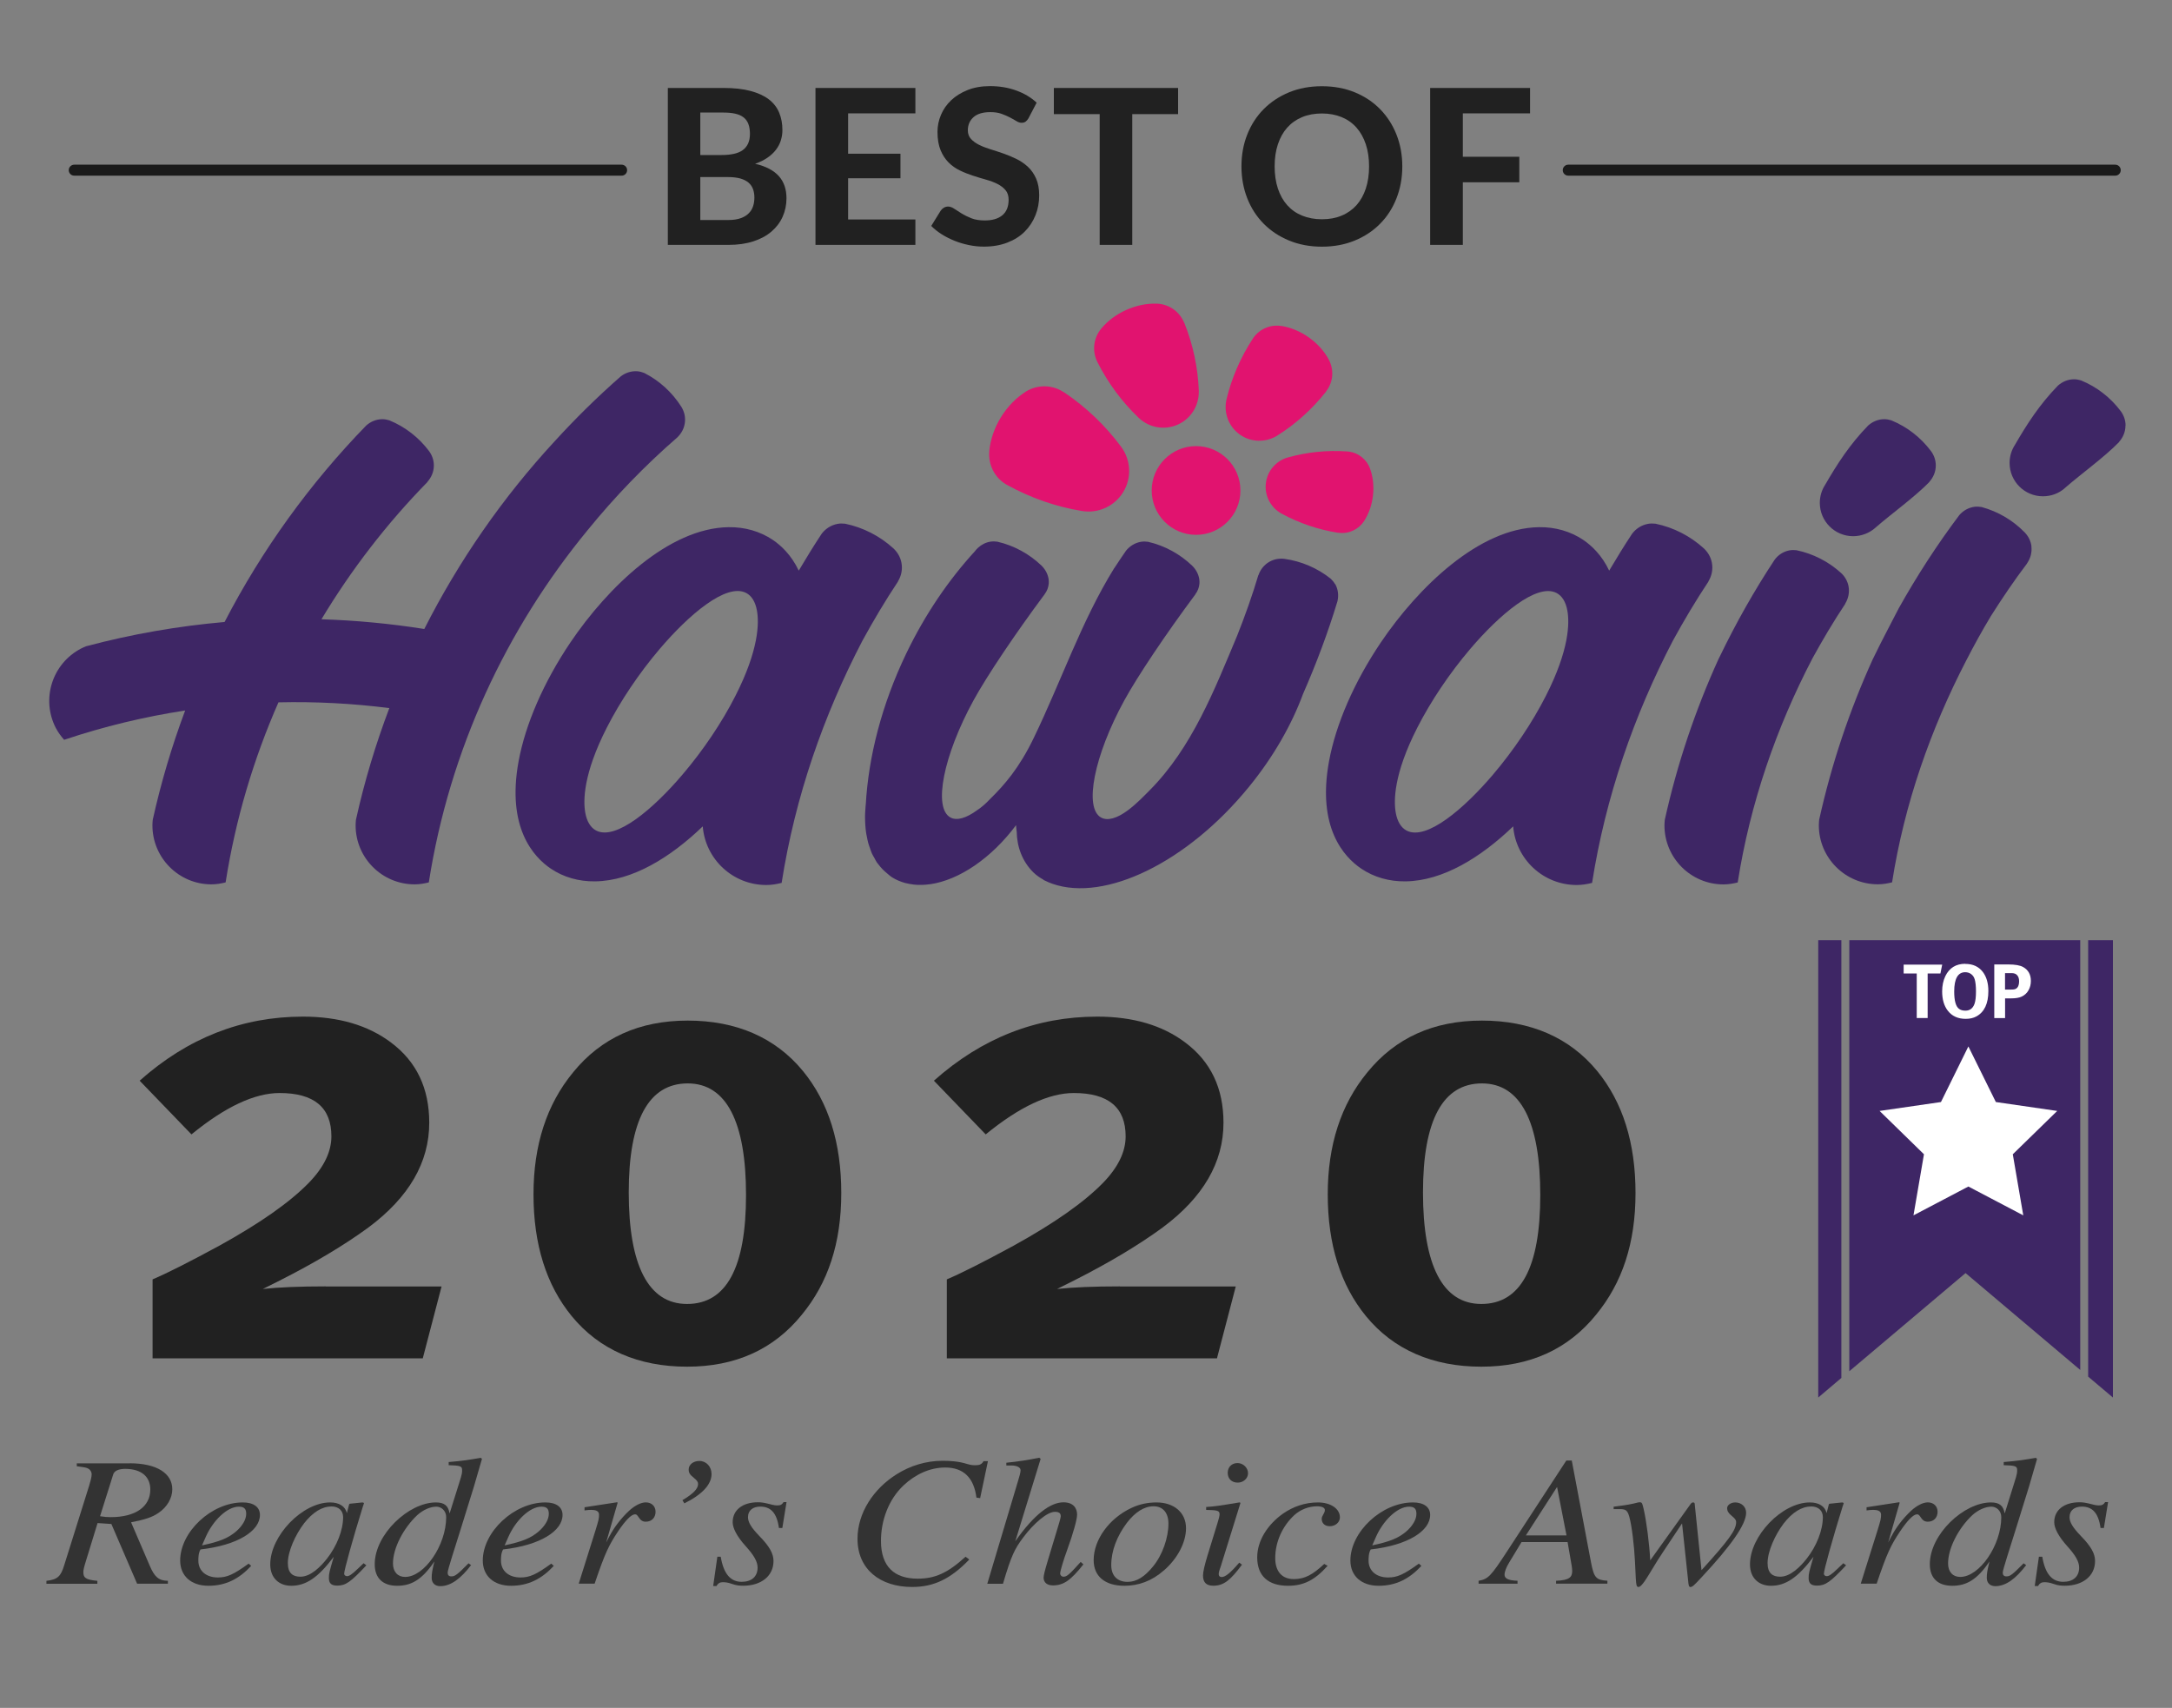 <svg xmlns="http://www.w3.org/2000/svg" id="a" viewBox="0 0 400 314.54"><rect x="0" y="0" width="400" height="314.54" fill="#808080" stroke="none"/><defs><style>.b{fill:#fff;}.c{fill:#333;}.d{fill:#e1136f;}.e{fill:#212121;}.f{fill:#3e2665;}.g{stroke-width:2.02px;}.g,.h{fill:none;stroke:#1a1a1a;stroke-linecap:round;stroke-miterlimit:10;}.h{stroke-width:2.02px;}</style></defs><g><path class="e" d="M59.96,236.93h21.36l-3.46,13.23H28.1v-14.54c2.62-1.11,6.72-3.18,12.29-6.2,7.48-4.13,12.96-7.98,16.46-11.56,2.78-2.86,4.18-5.72,4.18-8.58,0-5.32-3.18-7.98-9.54-7.98-4.61,0-10.02,2.54-16.23,7.62l-9.54-9.89c8.83-7.86,18.85-11.8,30.06-11.8,6.6,0,12.01,1.59,16.23,4.77,4.69,3.5,7.04,8.42,7.04,14.77,0,7.31-3.74,13.74-11.21,19.3-4.46,3.26-9.9,6.51-16.34,9.77l-3.1,1.55c2.94-.32,6.8-.48,11.57-.48Z"></path><path class="e" d="M98.25,219.95c0-9.07,2.43-16.55,7.28-22.44,5.17-6.37,12.21-9.55,21.12-9.55s16.15,3.1,21.24,9.31c4.69,5.73,7.04,13.21,7.04,22.44s-2.43,16.55-7.28,22.44c-5.17,6.37-12.21,9.55-21.12,9.55s-16.15-3.1-21.24-9.31c-4.69-5.73-7.04-13.21-7.04-22.44Zm28.28,20.2c7.24,0,10.86-6.69,10.86-20.07s-3.58-20.55-10.74-20.55-10.86,6.69-10.86,20.07,3.58,20.55,10.74,20.55Z"></path><path class="e" d="M206.22,236.93h21.36l-3.46,13.23h-49.75v-14.54c2.62-1.11,6.72-3.18,12.29-6.2,7.48-4.13,12.96-7.98,16.46-11.56,2.78-2.86,4.18-5.72,4.18-8.58,0-5.32-3.18-7.98-9.54-7.98-4.61,0-10.02,2.54-16.23,7.62l-9.54-9.89c8.83-7.86,18.85-11.8,30.07-11.8,6.6,0,12.01,1.59,16.22,4.77,4.69,3.5,7.04,8.42,7.04,14.77,0,7.31-3.74,13.74-11.21,19.3-4.46,3.26-9.9,6.51-16.34,9.77l-3.1,1.55c2.94-.32,6.8-.48,11.57-.48Z"></path><path class="e" d="M244.52,219.95c0-9.07,2.43-16.55,7.28-22.44,5.17-6.37,12.21-9.55,21.12-9.55s16.15,3.1,21.24,9.31c4.69,5.73,7.04,13.21,7.04,22.44s-2.43,16.55-7.28,22.44c-5.17,6.37-12.21,9.55-21.12,9.55s-16.15-3.1-21.24-9.31c-4.69-5.73-7.04-13.21-7.04-22.44Zm28.28,20.2c7.24,0,10.86-6.69,10.86-20.07s-3.58-20.55-10.74-20.55-10.86,6.69-10.86,20.07,3.58,20.55,10.74,20.55Z"></path></g><g><path class="c" d="M23.86,269.49c5.09,0,7.87,1.9,7.87,4.79,0,1.63-.96,3.29-2.54,4.35-1.2,.82-2.47,1.22-5.05,1.73l3.43,7.98c.85,2,1.62,2.79,3.35,2.79v.54h-5.67l-4.74-11-2.54-.17-2.12,6.9c-.42,1.32-.5,1.8-.5,2.14,0,1.02,.39,1.39,2.58,1.6v.54H8.55v-.54c2.12-.24,2.66-.88,3.28-2.89l4.59-14.64c.27-.92,.46-1.56,.46-2.14,0-.37-.27-.78-.54-.95-.42-.24-.58-.27-2.2-.48v-.54h9.72Zm-5.44,9.75c.96,.14,1.27,.17,1.97,.17,4.59,0,7.29-1.94,7.29-5.09,0-2.34-1.62-3.8-4.63-3.8-1.2,0-2.01,.37-2.2,1.02l-2.43,7.71Z"></path><path class="c" d="M46.26,288.38c-2.2,2.38-4.67,3.67-7.87,3.67s-5.21-1.83-5.21-4.65c0-5.27,5.75-10.7,11.53-10.7,2.04,0,3.16,.88,3.16,2.31,0,2.92-4.05,5.57-10.95,6.35-.39,.68-.39,1.56-.39,2.07,0,1.87,1.43,3.09,3.59,3.09,1.7,0,2.89-.54,5.67-2.55l.46,.41Zm-9.06-3.77c3.32-.71,4.78-1.33,6.21-2.51,1.2-1.02,1.93-2.24,1.93-3.29,0-.82-.27-1.33-1.35-1.33-2.2,0-4.82,2.62-6.13,5.64l-.66,1.5Z"></path><path class="c" d="M67.47,288.28c-2.89,3.09-3.82,3.74-5.36,3.74-1.08,0-1.54-.41-1.54-1.39,0-.85,.08-1.12,.89-3.91-2.89,3.84-5.13,5.33-7.83,5.33-2.16,0-3.86-1.36-3.86-3.94,0-5.26,5.9-11.41,11.03-11.41,1.66,0,2.78,.71,3.08,1.97l.42-1.63,.12-.1,2.35-.24,.27,.1c-.08,.31-.12,.37-.23,.71-1.81,5.81-3.43,11.65-3.43,12.33,0,.24,.23,.44,.54,.44,.35,0,.85-.27,2-1.39l1.04-.99,.5,.37Zm-6.44-10.83c-1.73,0-3.43,1.05-5.05,3.12-1.62,2.14-2.97,5.16-2.97,7.3,0,1.87,.93,2.51,2.31,2.51,1.93,0,3.74-1.87,4.9-3.33,1.81-2.31,2.97-5.23,2.97-7.64,0-1.19-.81-1.97-2.16-1.97Z"></path><path class="c" d="M88.76,268.68l-1.5,5.16-2.31,7.44c-1.2,3.87-2.51,7.81-2.51,8.36,0,.41,.19,.68,.69,.68,.66,0,1.08-.31,3.16-2.41l.46,.34c-1.89,2.48-3.74,3.87-5.67,3.87-1,0-1.58-.61-1.58-1.53,0-.78,.08-1.32,.5-3.02-2.28,3.36-4.24,4.48-6.86,4.48s-4.13-1.39-4.13-3.97c0-5.5,6.25-11.38,11.26-11.38,1.62,0,2.28,.65,2.51,1.97h.04l1.74-5.54c.58-1.8,.54-1.94,.54-2.41,0-.71-.35-.82-2.47-.88v-.58c2.47-.2,3.86-.41,5.9-.78l.23,.2Zm-8.41,8.8c-1.08,0-2.43,.58-3.51,1.56-2.54,2.38-4.47,6.08-4.47,8.9,0,1.56,.89,2.48,2.24,2.48,3.55,0,7.56-5.84,7.56-11,0-1.22-.93-1.94-1.81-1.94Z"></path><path class="c" d="M101.99,288.38c-2.2,2.38-4.67,3.67-7.87,3.67s-5.21-1.83-5.21-4.65c0-5.27,5.75-10.7,11.53-10.7,2.04,0,3.16,.88,3.16,2.31,0,2.92-4.05,5.57-10.95,6.35-.39,.68-.39,1.56-.39,2.07,0,1.87,1.43,3.09,3.59,3.09,1.7,0,2.89-.54,5.67-2.55l.46,.41Zm-9.06-3.77c3.32-.71,4.78-1.33,6.21-2.51,1.2-1.02,1.93-2.24,1.93-3.29,0-.82-.27-1.33-1.35-1.33-2.2,0-4.82,2.62-6.13,5.64l-.66,1.5Z"></path><path class="c" d="M112.25,282.91c.73-1.43,2.04-3.23,3.62-4.69,1-.92,2.16-1.53,3.05-1.53,1.08,0,1.81,.71,1.81,1.73s-.66,1.83-1.81,1.83c-.69,0-1-.37-1.35-.88-.23-.34-.35-.48-.62-.48-.69,0-1.77,1.12-3.16,3.19-1.66,2.51-2.35,3.87-4.28,9.58h-2.93l3.12-9.92c.54-1.77,.62-2.07,.62-2.79s-.69-.88-1.47-.88c-.31,0-.62,.03-1.2,.1v-.58l5.98-.92,.12,.07-2.12,7.34,.62-1.19Z"></path><path class="c" d="M125.67,276.29c2.01-1.19,2.89-2.11,2.89-2.99,0-.37-.19-.65-.77-1.12-.73-.58-.96-.92-.96-1.56,0-.88,.85-1.56,1.97-1.56,1.27,0,2.24,1.05,2.24,2.41,0,1.94-1.77,3.8-5.01,5.4l-.35-.58Z"></path><path class="c" d="M144.07,281.41h-.62c-.39-2.82-1.54-3.94-3.43-3.94-1.35,0-2.27,.68-2.27,1.94,0,.92,.58,1.9,2.08,3.46,1.93,1.97,2.62,3.29,2.62,4.62,0,2.82-2.35,4.55-5.55,4.55-.66,0-1.23-.03-2.12-.34-.73-.27-1.27-.31-1.7-.31s-.85,.17-1.12,.71h-.62l.77-5.4h.62c.54,3.23,1.85,4.62,3.86,4.62,1.81,0,2.93-.95,2.93-2.62,0-1.09-.66-2.24-2.16-3.91-1.66-1.83-2.43-3.36-2.43-4.45,0-2.24,1.81-3.67,4.67-3.67,.66,0,1.2,.1,2.16,.34,.73,.2,1.08,.24,1.39,.24,.58,0,.85-.14,1.16-.61h.54l-.77,4.75Z"></path><path class="c" d="M180.51,275.91l-.69-.1c-.46-3.63-2.35-5.54-5.75-5.54-2.85,0-5.55,1.29-7.67,3.29-2.78,2.62-4.16,6.49-4.16,10.22,0,4.75,2.47,6.96,6.75,6.96,3.16,0,5.48-.99,8.83-4.04l.69,.51c-3.47,3.6-6.55,5.06-10.53,5.06-5.9,0-10.06-3.26-10.06-8.87,0-4.79,2.97-9.24,7.21-11.89,2.47-1.56,5.4-2.48,8.44-2.48,1.27,0,2.89,.07,4.51,.58,.77,.24,1.23,.24,1.58,.24,.77,0,1.16-.2,1.47-.75h.81l-1.43,6.79Z"></path><path class="c" d="M199.52,288.11c-2.35,2.96-3.66,3.87-5.63,3.87-1.04,0-1.7-.54-1.7-1.43,0-.41,.27-1.46,.77-3.12l2.12-7.03c.15-.54,.27-.99,.27-1.12,0-.51-.19-.85-1.08-.85-1.39,0-3.86,2.07-5.86,4.76-1.54,2.07-2.16,3.26-3.7,8.49h-2.89l5.63-18.82c.31-1.05,.5-1.63,.5-2.11,0-.58-.89-.85-1.58-.85h-1.04v-.51c2.31-.24,3.82-.48,6.05-.92l.27,.2-4.67,15.18c3.47-4.96,6.48-7.17,8.87-7.17,1.77,0,2.51,1.02,2.51,2.28,0,.85-.69,3.36-1.85,6.56-.66,1.77-1.27,3.87-1.27,4.25,0,.34,.27,.61,.62,.61,.62,0,1.08-.41,3.16-2.72l.5,.44Z"></path><path class="c" d="M214.33,289.23c-2.24,1.97-4.7,2.82-7.25,2.82-3.62,0-5.67-1.77-5.67-4.72,0-3.8,2.89-7.71,6.94-9.61,1.5-.71,3.05-1.02,4.63-1.02,3.12,0,5.44,1.77,5.44,4.76,0,2.58-1.54,5.57-4.09,7.78Zm-1.89-11.82c-1.7,0-3.39,1.05-4.94,3.09-1.77,2.38-2.85,5.06-2.85,7.74,0,2.04,1.2,3.09,3.01,3.09,1.7,0,3.16-.98,4.67-2.82,1.77-2.14,2.85-5.33,2.85-7.91,0-2.07-1.08-3.19-2.74-3.19Z"></path><path class="c" d="M228.72,288.17c-2.12,2.85-3.35,3.87-5.28,3.87-1.27,0-1.89-.61-1.89-1.87,0-.68,.27-1.87,.85-3.77l1.85-6.01c.19-.61,.35-1.22,.35-1.5,0-.68-.39-.78-2.47-.81v-.54c1.5-.1,2.28-.2,6.17-.85l.15,.1-3.62,11.65c-.19,.58-.39,1.02-.39,1.49,0,.34,.23,.51,.54,.51,.66,0,1.58-.71,3.24-2.65l.5,.37Zm-.77-15.12c-1.12,0-1.85-.71-1.85-1.8s.77-1.8,1.81-1.8,1.93,.88,1.93,1.87-.89,1.73-1.89,1.73Z"></path><path class="c" d="M244.49,288.38c-2.35,2.62-4.4,3.67-7.29,3.67-3.59,0-5.67-1.77-5.67-5.23,0-3.16,2-6.11,4.74-8.05,1.89-1.32,4.09-2.07,6.44-2.07s4.05,1.16,4.05,2.75c0,.92-.85,1.63-1.85,1.63-1.08,0-1.5-.68-1.5-1.36,0-.61,.58-.99,.58-1.63,0-.41-.54-.68-1.43-.68-1.54,0-3.08,.61-4.2,1.63-2.16,2-3.51,4.89-3.51,7.91,0,2.45,1.23,3.87,3.43,3.87,2.04,0,3.51-.85,5.59-2.79l.62,.34Z"></path><path class="c" d="M261.77,288.38c-2.2,2.38-4.67,3.67-7.87,3.67s-5.21-1.83-5.21-4.65c0-5.27,5.75-10.7,11.53-10.7,2.04,0,3.16,.88,3.16,2.31,0,2.92-4.05,5.57-10.95,6.35-.39,.68-.39,1.56-.39,2.07,0,1.87,1.43,3.09,3.59,3.09,1.7,0,2.89-.54,5.67-2.55l.46,.41Zm-9.06-3.77c3.32-.71,4.78-1.33,6.21-2.51,1.2-1.02,1.93-2.24,1.93-3.29,0-.82-.27-1.33-1.35-1.33-2.2,0-4.82,2.62-6.13,5.64l-.66,1.5Z"></path><path class="c" d="M286.57,291.67v-.54c2.43-.1,2.97-.65,2.97-1.8,0-.27-.04-.58-.08-.88l-.77-4.45h-8.48l-2.28,3.77c-.54,.88-.85,1.7-.85,2.24,0,.65,.58,1.05,2.39,1.12v.54h-7.17v-.54c1.77-.31,2.28-.88,5.17-5.3l10.99-16.85h1l3.55,18.78c.54,2.85,.96,3.23,3.01,3.36v.54h-9.45Zm.19-17.83l-5.75,8.93h7.48l-1.74-8.93Z"></path><path class="c" d="M313.37,289.16c5.05-5.57,6.36-7.37,6.36-8.83,0-.41-.23-.68-.85-1.19-.62-.51-.81-.92-.81-1.39,0-.54,.66-1.05,1.5-1.05,1.16,0,2,.82,2,1.9,0,2.17-2.85,6.15-8.17,11.85l-.35,.37c-1.04,1.12-1.39,1.46-1.74,1.46-.27,0-.35-.31-.42-1.19l-1.12-10.53-3.43,5.16c-.69,1.02-1.39,2.14-2.12,3.36-1.39,2.34-2.04,3.19-2.47,3.19-.35,0-.42-.27-.5-1.6l-.15-3.09c-.15-2.96-.58-6.59-1.04-8.22-.35-1.26-.69-1.43-1.81-1.43h-1.08v-.44c1.2-.17,2.51-.31,3.66-.58,.5-.1,.85-.24,1.12-.24,.42,0,.46,.07,.73,1.16,.54,2.31,1.08,6.56,1.23,9.54l7.4-10.33c.19-.27,.31-.34,.5-.34,.23,0,.31,.1,.31,.48l1.23,11.96Z"></path><path class="c" d="M339.98,288.28c-2.89,3.09-3.82,3.74-5.36,3.74-1.08,0-1.54-.41-1.54-1.39,0-.85,.08-1.12,.89-3.91-2.89,3.84-5.13,5.33-7.83,5.33-2.16,0-3.86-1.36-3.86-3.94,0-5.26,5.9-11.41,11.03-11.41,1.66,0,2.78,.71,3.08,1.97l.42-1.63,.12-.1,2.35-.24,.27,.1c-.08,.31-.12,.37-.23,.71-1.81,5.81-3.43,11.65-3.43,12.33,0,.24,.23,.44,.54,.44,.35,0,.85-.27,2-1.39l1.04-.99,.5,.37Zm-6.44-10.83c-1.74,0-3.43,1.05-5.05,3.12-1.62,2.14-2.97,5.16-2.97,7.3,0,1.87,.93,2.51,2.31,2.51,1.93,0,3.74-1.87,4.9-3.33,1.81-2.31,2.97-5.23,2.97-7.64,0-1.19-.81-1.97-2.16-1.97Z"></path><path class="c" d="M348.35,282.91c.73-1.43,2.04-3.23,3.62-4.69,1-.92,2.16-1.53,3.05-1.53,1.08,0,1.81,.71,1.81,1.73s-.66,1.83-1.81,1.83c-.69,0-1-.37-1.35-.88-.23-.34-.35-.48-.62-.48-.69,0-1.77,1.12-3.16,3.19-1.66,2.51-2.35,3.87-4.28,9.58h-2.93l3.12-9.92c.54-1.77,.62-2.07,.62-2.79s-.69-.88-1.47-.88c-.31,0-.62,.03-1.2,.1v-.58l5.98-.92,.12,.07-2.12,7.34,.62-1.19Z"></path><path class="c" d="M375.15,268.68l-1.5,5.16-2.31,7.44c-1.2,3.87-2.51,7.81-2.51,8.36,0,.41,.19,.68,.69,.68,.66,0,1.08-.31,3.16-2.41l.46,.34c-1.89,2.48-3.74,3.87-5.67,3.87-1,0-1.58-.61-1.58-1.53,0-.78,.08-1.32,.5-3.02-2.27,3.36-4.24,4.48-6.86,4.48s-4.13-1.39-4.13-3.97c0-5.5,6.25-11.38,11.26-11.38,1.62,0,2.27,.65,2.51,1.97h.04l1.73-5.54c.58-1.8,.54-1.94,.54-2.41,0-.71-.35-.82-2.47-.88v-.58c2.47-.2,3.86-.41,5.9-.78l.23,.2Zm-8.41,8.8c-1.08,0-2.43,.58-3.51,1.56-2.54,2.38-4.47,6.08-4.47,8.9,0,1.56,.89,2.48,2.24,2.48,3.55,0,7.56-5.84,7.56-11,0-1.22-.92-1.94-1.81-1.94Z"></path><path class="c" d="M387.46,281.41h-.62c-.39-2.82-1.54-3.94-3.43-3.94-1.35,0-2.28,.68-2.28,1.94,0,.92,.58,1.9,2.08,3.46,1.93,1.97,2.62,3.29,2.62,4.62,0,2.82-2.35,4.55-5.55,4.55-.66,0-1.23-.03-2.12-.34-.73-.27-1.27-.31-1.7-.31s-.85,.17-1.12,.71h-.62l.77-5.4h.62c.54,3.23,1.85,4.62,3.86,4.62,1.81,0,2.93-.95,2.93-2.62,0-1.09-.66-2.24-2.16-3.91-1.66-1.83-2.43-3.36-2.43-4.45,0-2.24,1.81-3.67,4.67-3.67,.66,0,1.2,.1,2.16,.34,.73,.2,1.08,.24,1.39,.24,.58,0,.85-.14,1.16-.61h.54l-.77,4.75Z"></path></g><g><path class="e" d="M133.25,16.2c1.94,0,3.59,.18,4.97,.55s2.5,.88,3.37,1.55c.87,.67,1.5,1.48,1.9,2.44,.4,.96,.6,2.02,.6,3.21,0,.66-.1,1.3-.29,1.91-.19,.61-.49,1.19-.9,1.72-.41,.54-.93,1.03-1.56,1.46-.64,.44-1.39,.81-2.27,1.12,1.96,.46,3.42,1.22,4.36,2.27,.94,1.05,1.41,2.41,1.41,4.08,0,1.22-.24,2.36-.71,3.41-.47,1.05-1.16,1.96-2.06,2.73-.9,.77-2.02,1.37-3.34,1.8-1.32,.43-2.84,.65-4.55,.65h-11.19V16.2h10.26Zm-4.28,4.54v7.81h3.92c.84,0,1.58-.07,2.23-.21,.65-.14,1.19-.36,1.63-.67,.44-.31,.77-.71,1.01-1.21,.23-.5,.35-1.1,.35-1.8s-.1-1.33-.29-1.83c-.19-.5-.49-.91-.89-1.22-.4-.31-.9-.53-1.51-.67-.61-.14-1.33-.21-2.17-.21h-4.28Zm5.12,19.78c.96,0,1.74-.12,2.36-.35,.62-.23,1.11-.54,1.48-.93,.37-.38,.63-.83,.78-1.32s.22-1.01,.22-1.54c0-.58-.09-1.11-.26-1.57-.17-.46-.45-.86-.84-1.19-.39-.33-.89-.57-1.5-.75-.62-.17-1.38-.26-2.28-.26h-5.08v7.91h5.12Z"></path><path class="e" d="M156.19,20.88v7.43h9.64v4.52h-9.64v7.59h12.39v4.68h-18.4V16.2h18.4v4.68h-12.39Z"></path><path class="e" d="M189.45,21.73c-.19,.31-.38,.53-.57,.67-.19,.14-.44,.21-.75,.21s-.61-.1-.95-.31c-.34-.21-.73-.43-1.19-.67-.45-.24-.97-.46-1.55-.67s-1.27-.31-2.05-.31c-1.38,0-2.42,.31-3.11,.93-.69,.62-1.04,1.42-1.04,2.42,0,.64,.19,1.17,.57,1.58,.38,.42,.88,.78,1.49,1.09,.62,.31,1.32,.58,2.1,.82,.78,.24,1.59,.5,2.41,.79s1.63,.62,2.41,1.01c.78,.39,1.48,.87,2.1,1.45,.62,.58,1.12,1.3,1.49,2.14s.57,1.87,.57,3.08c0,1.31-.23,2.55-.69,3.69s-1.12,2.15-1.98,3.01c-.86,.86-1.93,1.53-3.2,2.02-1.27,.49-2.71,.74-4.31,.74-.92,0-1.83-.09-2.74-.28-.91-.19-1.79-.44-2.63-.78s-1.64-.73-2.38-1.2c-.74-.46-1.39-.98-1.95-1.55l1.75-2.83c.15-.21,.34-.39,.58-.53,.24-.14,.49-.21,.76-.21,.36,0,.74,.13,1.14,.4s.86,.56,1.37,.88c.52,.32,1.12,.61,1.8,.88,.68,.27,1.5,.4,2.46,.4,1.39,0,2.47-.32,3.24-.96,.76-.64,1.15-1.59,1.15-2.85,0-.73-.19-1.32-.57-1.77-.38-.45-.87-.83-1.48-1.14s-1.31-.57-2.09-.79c-.78-.22-1.59-.46-2.41-.73s-1.63-.58-2.41-.96c-.78-.37-1.48-.86-2.09-1.47-.61-.61-1.11-1.37-1.48-2.27s-.57-2.02-.57-3.37c0-1.08,.21-2.12,.64-3.13,.42-1.01,1.05-1.91,1.87-2.69,.82-.78,1.84-1.41,3.04-1.89s2.58-.72,4.13-.72c1.74,0,3.35,.27,4.83,.81,1.48,.54,2.73,1.28,3.75,2.24l-1.47,2.81Z"></path><path class="e" d="M216.96,21.02h-8.44v24.08h-6V21.02h-8.44v-4.82h22.88v4.82Z"></path><path class="e" d="M258.25,30.64c0,2.11-.36,4.07-1.07,5.88-.71,1.81-1.71,3.37-3.01,4.68-1.29,1.31-2.85,2.35-4.67,3.1-1.82,.75-3.84,1.13-6.05,1.13s-4.24-.38-6.05-1.13c-1.82-.75-3.38-1.78-4.68-3.1-1.3-1.31-2.31-2.87-3.02-4.68-.71-1.81-1.07-3.76-1.07-5.88s.35-4.07,1.07-5.87c.71-1.8,1.72-3.36,3.02-4.67,1.3-1.31,2.86-2.35,4.68-3.1,1.82-.75,3.84-1.12,6.05-1.12s4.24,.38,6.05,1.12c1.82,.75,3.38,1.79,4.67,3.11,1.29,1.32,2.3,2.88,3.01,4.68,.71,1.8,1.07,3.75,1.07,5.85Zm-6.12,0c0-1.51-.2-2.87-.6-4.07s-.97-2.22-1.72-3.07-1.66-1.49-2.73-1.93c-1.07-.44-2.28-.67-3.63-.67s-2.57,.22-3.65,.67c-1.08,.45-1.99,1.09-2.74,1.93s-1.32,1.87-1.72,3.07-.6,2.56-.6,4.07,.2,2.89,.6,4.09c.4,1.2,.97,2.22,1.72,3.06,.75,.84,1.66,1.48,2.74,1.92,1.08,.44,2.29,.67,3.65,.67s2.57-.22,3.63-.67c1.07-.44,1.98-1.09,2.73-1.92,.75-.84,1.32-1.86,1.72-3.06,.4-1.2,.6-2.57,.6-4.09Z"></path><path class="e" d="M269.4,20.88v7.99h10.4v4.7h-10.4v11.53h-6.02V16.2h18.4v4.68h-12.39Z"></path></g><line class="g" x1="288.81" y1="31.34" x2="389.55" y2="31.34"></line><line class="h" x1="13.67" y1="31.34" x2="114.48" y2="31.34"></line><g><polygon class="f" points="339.11 173.15 334.85 173.15 334.85 257.38 339.11 253.77 339.11 173.15"></polygon><polygon class="f" points="383.1 173.15 340.57 173.15 340.57 252.54 361.98 234.46 383.1 252.3 383.1 173.15"></polygon><polygon class="f" points="384.56 173.15 384.56 253.53 389.12 257.38 389.12 173.15 384.56 173.15"></polygon></g><g><path class="b" d="M350.58,179.29v-1.64h7.1l-.33,1.64h-2.35v8.2h-2.01v-8.2h-2.41Z"></path><path class="b" d="M361.94,177.52c1.4,0,2.47,.5,3.23,1.49,.67,.89,1.01,2.06,1.01,3.51,0,2.3-.73,3.86-2.2,4.67-.55,.3-1.2,.45-1.97,.45-1.43,0-2.52-.5-3.29-1.49-.7-.9-1.05-2.08-1.05-3.56,0-1.07,.2-2.01,.59-2.82,.73-1.51,1.95-2.27,3.67-2.27Zm1.7,2.78c-.11-.38-.33-.68-.64-.91s-.68-.34-1.08-.34c-1.35,0-2.03,1.19-2.03,3.55,0,1.69,.29,2.75,.88,3.19,.3,.23,.69,.34,1.18,.34,.82,0,1.38-.42,1.68-1.26,.18-.51,.27-1.27,.27-2.29,0-.96-.08-1.72-.25-2.28Z"></path><path class="b" d="M367.27,187.49v-9.87h2.59c1.25,0,2.16,.16,2.73,.48,.94,.53,1.42,1.38,1.42,2.55,0,.63-.14,1.2-.42,1.7-.29,.53-.72,.93-1.27,1.19-.46,.22-1.12,.33-1.97,.33h-1.09v3.63h-1.98Zm3.24-8.27h-1.26v3.03h1.03c.37,0,.62-.02,.75-.06,.54-.15,.81-.65,.81-1.5,0-.44-.11-.8-.34-1.07-.23-.27-.56-.4-.99-.4Z"></path></g><polygon class="b" points="362.5 192.72 367.56 202.96 378.86 204.6 370.68 212.58 372.61 223.83 362.5 218.52 352.39 223.83 354.32 212.58 346.15 204.6 357.45 202.96 362.5 192.72"></polygon><g><path class="f" d="M341.28,98.75c1.55,0,3-.59,4.08-1.54,0,0-.03,.01-.02,.01,3.04-2.65,7.17-5.59,10-8.47,0,0-.01-.01-.02-.02,.72-.8,1.18-1.85,1.18-3.01,0-1-.34-1.9-.89-2.65-1.87-2.49-4.38-4.46-7.31-5.66-.41-.12-.83-.21-1.27-.21-1.16,0-2.19,.46-2.99,1.17-3.37,3.46-5.71,7.1-7.89,10.87h0c-.64,.97-1.01,2.12-1.01,3.37,0,3.39,2.75,6.14,6.14,6.14Z"></path><path class="f" d="M339.83,111.15c.56-.92,.81-2.04,.6-3.18-.19-.98-.69-1.81-1.37-2.44-2.3-2.09-5.14-3.56-8.23-4.2-.42-.05-.85-.05-1.29,.03-1.14,.22-2.07,.85-2.71,1.71-3.76,5.69-7.12,11.65-10.09,17.8l-.27,.54h0c-4.27,9.4-7.6,19.29-9.88,29.58-.03,.34-.06,.67-.06,1.02,0,6,4.87,10.87,10.87,10.87,.91,0,1.77-.15,2.62-.36,2.3-14.67,7.14-28.55,13.76-41.26,1.89-3.44,3.89-6.82,6.07-10.09h-.02Z"></path><path class="f" d="M143.95,162.59c2.48-15.86,7.72-30.86,14.88-44.6,2.04-3.73,4.21-7.38,6.56-10.91,0,0-.01,0-.02-.01,.61-.99,.88-2.2,.64-3.44-.2-1.06-.75-1.95-1.48-2.64-2.49-2.26-5.55-3.85-8.9-4.54-.46-.05-.92-.06-1.39,.03-1.23,.23-2.24,.92-2.94,1.85-1.46,2.21-2.85,4.48-4.2,6.76-1.36-2.87-3.27-4.64-4.78-5.66-2.33-1.57-5.16-2.39-8.16-2.34-11,.15-22.25,11.07-29.12,21.24-4.89,7.25-8.28,15.02-9.54,21.9-2.23,12.19,2.76,17.6,5.93,19.74,2.33,1.58,5.16,2.39,8.16,2.35,6.89-.09,13.88-4.41,19.83-10.13,.48,6.04,5.53,10.8,11.7,10.8,.98,0,1.92-.16,2.83-.39Zm-8.53-34.4c-2.47,4.86-5.92,9.99-9.71,14.44-5.31,6.25-12.28,12.25-15.94,10.32-1-.53-1.69-1.65-1.98-3.25-.4-2.18-.42-7.12,3.98-15.73,2.48-4.86,5.92-9.99,9.71-14.44,5.31-6.25,12.28-12.25,15.95-10.32,1,.53,1.69,1.65,1.97,3.25,.4,2.18,.41,7.12-3.98,15.73Z"></path><path class="f" d="M314.64,107.08s-.01,0-.02-.01c.61-.99,.88-2.2,.64-3.44-.2-1.06-.75-1.95-1.48-2.64-2.49-2.26-5.55-3.85-8.9-4.54-.45-.05-.92-.06-1.4,.03-1.23,.23-2.24,.92-2.93,1.85-1.46,2.21-2.85,4.48-4.2,6.76-1.36-2.87-3.27-4.64-4.78-5.66-2.33-1.57-5.16-2.39-8.16-2.34-11,.15-22.25,11.07-29.12,21.24-4.89,7.25-8.28,15.02-9.54,21.9-2.23,12.19,2.76,17.6,5.93,19.74,2.33,1.58,5.16,2.39,8.16,2.35,6.89-.09,13.88-4.41,19.83-10.13,.48,6.04,5.53,10.8,11.7,10.8,.98,0,1.92-.16,2.83-.39,2.49-15.86,7.72-30.86,14.88-44.6,2.04-3.73,4.21-7.38,6.56-10.91Zm-29.97,21.12c-2.47,4.86-5.92,9.99-9.7,14.44-5.31,6.25-12.28,12.25-15.94,10.32-1-.53-1.69-1.65-1.98-3.25-.4-2.18-.42-7.12,3.98-15.73,2.48-4.86,5.92-9.99,9.71-14.44,5.31-6.25,12.28-12.25,15.94-10.32,1,.53,1.69,1.65,1.97,3.25,.4,2.18,.41,7.12-3.98,15.73Z"></path><path class="f" d="M391.45,78.37c0-1-.34-1.9-.89-2.65-1.87-2.49-4.38-4.46-7.31-5.66-.41-.12-.83-.21-1.27-.21-1.16,0-2.19,.46-2.99,1.17-3.37,3.46-5.71,7.1-7.89,10.87h0c-.64,.97-1.01,2.12-1.01,3.37,0,3.39,2.75,6.14,6.14,6.14,1.55,0,2.95-.55,4.03-1.5,0,0,.01-.03,.02-.03,3.04-2.65,7.17-5.59,9.99-8.47l-.02-.02c.72-.8,1.18-1.85,1.18-3.01Z"></path><path class="f" d="M374.12,100.6c-.13-.99-.58-1.84-1.22-2.52-2.17-2.23-4.91-3.87-7.96-4.7-.42-.07-.85-.1-1.29-.05-1.15,.15-2.12,.73-2.82,1.54-4.1,5.45-7.81,11.19-11.15,17.15l-2.13,4.11h0c-.82,1.56-1.61,3.13-2.38,4.72l-.27,.54h0c-4.27,9.4-7.6,19.29-9.88,29.58-.03,.34-.06,.68-.06,1.02,0,6,4.87,10.87,10.87,10.87,.91,0,1.77-.15,2.62-.36,2.27-14.51,7.12-28.23,13.64-40.83h0c1.44-2.8,2.95-5.55,4.57-8.23,2.1-3.32,4.3-6.57,6.67-9.7h-.02c.62-.9,.94-1.99,.79-3.15Z"></path><path class="f" d="M124.75,80.56v-.02c.77-.74,1.31-1.75,1.4-2.91,.08-1-.19-1.93-.67-2.71-1.67-2.63-4.01-4.8-6.83-6.23-.4-.16-.81-.27-1.25-.31-1.15-.09-2.22,.28-3.07,.93-4.31,3.77-8.38,7.79-12.25,12.03-9.49,10.29-17.56,21.9-23.94,34.5-6.25-.99-12.58-1.59-18.94-1.79,5.52-9.19,12.08-17.68,19.54-25.3l-.02-.02c.72-.8,1.18-1.85,1.18-3.01,0-1-.34-1.9-.89-2.65-1.87-2.49-4.38-4.46-7.31-5.66-.41-.12-.83-.21-1.27-.21-1.16,0-2.19,.46-2.99,1.17-10.37,10.67-19.18,22.85-26.08,36.18-8.53,.75-17.06,2.22-25.5,4.47-.31,.13-.63,.26-.93,.42-5.33,2.77-7.4,9.33-4.64,14.65,.42,.81,.95,1.5,1.52,2.16,7.35-2.47,14.8-4.25,22.29-5.4-2.44,6.51-4.44,13.23-5.97,20.13-.03,.34-.06,.67-.06,1.02,0,6,4.87,10.87,10.87,10.87,.91,0,1.77-.15,2.61-.36,1.82-11.61,5.14-22.72,9.73-33.16,6.85-.16,13.68,.2,20.42,1.06-2.52,6.65-4.59,13.51-6.15,20.57-.03,.34-.06,.67-.06,1.02,0,6,4.87,10.87,10.87,10.87,.91,0,1.77-.15,2.61-.36,3.82-24.41,14.23-46.63,29.27-64.9,5-6.15,10.53-11.87,16.49-17.05Z"></path><path class="f" d="M245.87,107.59c-.22-.39-.5-.72-.8-1.01-2.47-1.97-5.41-3.22-8.49-3.65-.92-.12-1.88,.02-2.75,.5-1.02,.56-1.72,1.47-2.07,2.49,0,0-.01,0-.02,0-1.12,3.76-2.44,7.46-3.89,11.12-4.19,9.99-8.32,20.66-16.14,28.52-.96,.96-2.36,2.45-4.01,3.68-1.98,1.47-3.72,1.98-4.91,1.33-3.21-1.75-1.3-11.41,4.26-21.57,2.44-4.46,7.7-12.3,13.11-19.56h-.02c.42-.56,.69-1.22,.75-1.95,.01-.28,.02-.55-.03-.84-.16-.98-.65-1.82-1.31-2.47-2.25-2.15-5.05-3.69-8.13-4.4-.42-.06-.85-.07-1.29,0-1.14,.19-2.09,.81-2.76,1.64-.74,1.05-1.44,2.13-2.15,3.2-.01,0-.03,.04-.04,.04-6.06,9.81-9.71,20.71-14.81,31.26-2.69,5.56-5.38,8.63-8.04,11.24-.86,.91-1.66,1.59-2.39,2.06-1.99,1.45-3.72,1.98-4.91,1.33-3.21-1.75-1.3-11.41,4.26-21.57,2.44-4.46,7.7-12.3,13.11-19.56h-.01c.42-.56,.69-1.22,.75-1.95,.01-.28,.02-.55-.03-.84-.16-.98-.65-1.82-1.31-2.47-2.25-2.15-5.05-3.69-8.13-4.4-.42-.06-.85-.07-1.29,0-.88,.14-1.64,.55-2.25,1.11,0,0-.02,.02-.02,.02-.17,.16-.34,.33-.48,.51-.02,.03-.04,.06-.06,.09-4.82,5.25-9.19,11.61-12.69,18.9-4.52,9.41-6.94,19-7.44,27.79,0,.05-.01,.09-.02,.14-.04,.44-.07,.87-.09,1.3-.02,.38-.03,.76-.02,1.13,0,.42,.03,.82,.05,1.23,.03,.36,.05,.72,.1,1.08,.05,.38,.12,.75,.2,1.12,.07,.34,.13,.69,.22,1.02,.09,.34,.21,.67,.33,.99,.11,.32,.21,.65,.35,.96,.13,.29,.29,.56,.45,.83,.16,.3,.31,.61,.5,.89,.06,.08,.13,.15,.19,.23,.51,.7,1.11,1.31,1.78,1.84,.2,.16,.37,.34,.58,.48,.02,0,.04,.02,.06,.03,.05,.03,.09,.08,.14,.11,.78,.49,1.63,.84,2.51,1.08,0,0,.01,0,.02,0,0,0,.02,0,.02,0,.42,.11,.85,.19,1.29,.24,.05,0,.1,.02,.16,.03,.46,.05,.93,.07,1.4,.06,.04,0,.08,0,.12,0,.5-.01,1-.06,1.51-.13,.02,0,.04,0,.06,0,5.26-.78,11.17-4.72,15.77-10.87h0c.03,.37,.05,.73,.1,1.08,0,.04,.01,.08,.02,.11,.04,2.82,1.04,5.49,3.04,7.48,.56,.55,1.21,1,1.91,1.39,0,0-.02,.02-.03,.03,.09,.05,.19,.07,.28,.12,.45,.23,.93,.43,1.42,.6,9.61,3.32,24.71-3.83,36.16-17.88,4.53-5.55,7.86-11.45,9.95-17.1h0c2.44-5.57,4.58-11.26,6.34-17.07,.24-1.04,.14-2.17-.42-3.18Z"></path><g><path class="d" d="M212.1,90.33c0-4.51,3.66-8.17,8.17-8.17s8.17,3.66,8.17,8.17-3.66,8.17-8.17,8.17-8.17-3.66-8.17-8.17Z"></path><path class="d" d="M195.92,72.25c-.08-.05-.16-.1-.24-.16-2.17-1.32-4.8-1.21-6.81,.06h0l-.05,.04c-1.71,1.1-3.29,2.7-4.51,4.69-1.22,2-1.92,4.13-2.12,6.15v.06h0c-.22,2.38,.89,4.78,3.06,6.1,.08,.05,.17,.1,.25,.14h0c4.36,2.4,8.96,3.98,13.63,4.76,.09,.02,.18,.03,.27,.04h0c2.87,.42,5.84-.87,7.45-3.5,1.61-2.63,1.39-5.86-.29-8.22h0c-.05-.07-.1-.15-.16-.22-2.83-3.8-6.33-7.17-10.46-9.96h0Z"></path><path class="d" d="M218.09,59.47c-.03-.08-.06-.16-.1-.23-.92-2.03-2.88-3.25-4.96-3.32h-.06c-1.79-.05-3.71,.33-5.58,1.17-1.87,.84-3.43,2.04-4.57,3.41l-.03,.04h0c-1.33,1.62-1.71,3.9-.79,5.93,.03,.08,.07,.15,.11,.23h0c1.97,3.89,4.52,7.3,7.52,10.18,.06,.06,.11,.11,.17,.16h0c1.87,1.72,4.66,2.26,7.12,1.15,2.46-1.11,3.9-3.56,3.85-6.1h0c0-.08,0-.16,0-.24-.17-4.15-1.04-8.32-2.66-12.38h0Z"></path><path class="d" d="M244.21,72.09c.05-.06,.1-.13,.14-.19,1.23-1.71,1.3-3.91,.37-5.65h0l-.02-.05c-.81-1.49-2.03-2.89-3.61-4.02-1.58-1.13-3.3-1.84-4.97-2.13h-.06c-1.95-.34-4.01,.44-5.23,2.15-.05,.07-.09,.13-.13,.2h0c-2.26,3.46-3.85,7.18-4.79,11-.02,.07-.04,.14-.05,.22h0c-.52,2.35,.36,4.89,2.44,6.39,2.08,1.49,4.77,1.51,6.83,.27h0c.06-.04,.13-.08,.19-.12,3.33-2.11,6.33-4.8,8.9-8.05h0Z"></path><path class="d" d="M246.39,98.1c.07,.01,.14,.02,.22,.03,1.9,.22,3.66-.7,4.63-2.2h0s.02-.03,.02-.04c.82-1.3,1.39-2.88,1.59-4.63,.2-1.75,0-3.42-.51-4.87,0-.01,0-.03-.01-.04h0c-.6-1.69-2.12-2.98-4.02-3.19-.07,0-.14-.01-.22-.02h0c-3.74-.26-7.37,.13-10.81,1.08-.06,.02-.13,.04-.19,.05h0c-2.09,.63-3.71,2.45-3.97,4.75-.26,2.3,.91,4.44,2.81,5.52h0c.06,.03,.12,.07,.18,.1,3.14,1.7,6.6,2.89,10.3,3.48h0Z"></path></g></g></svg>
